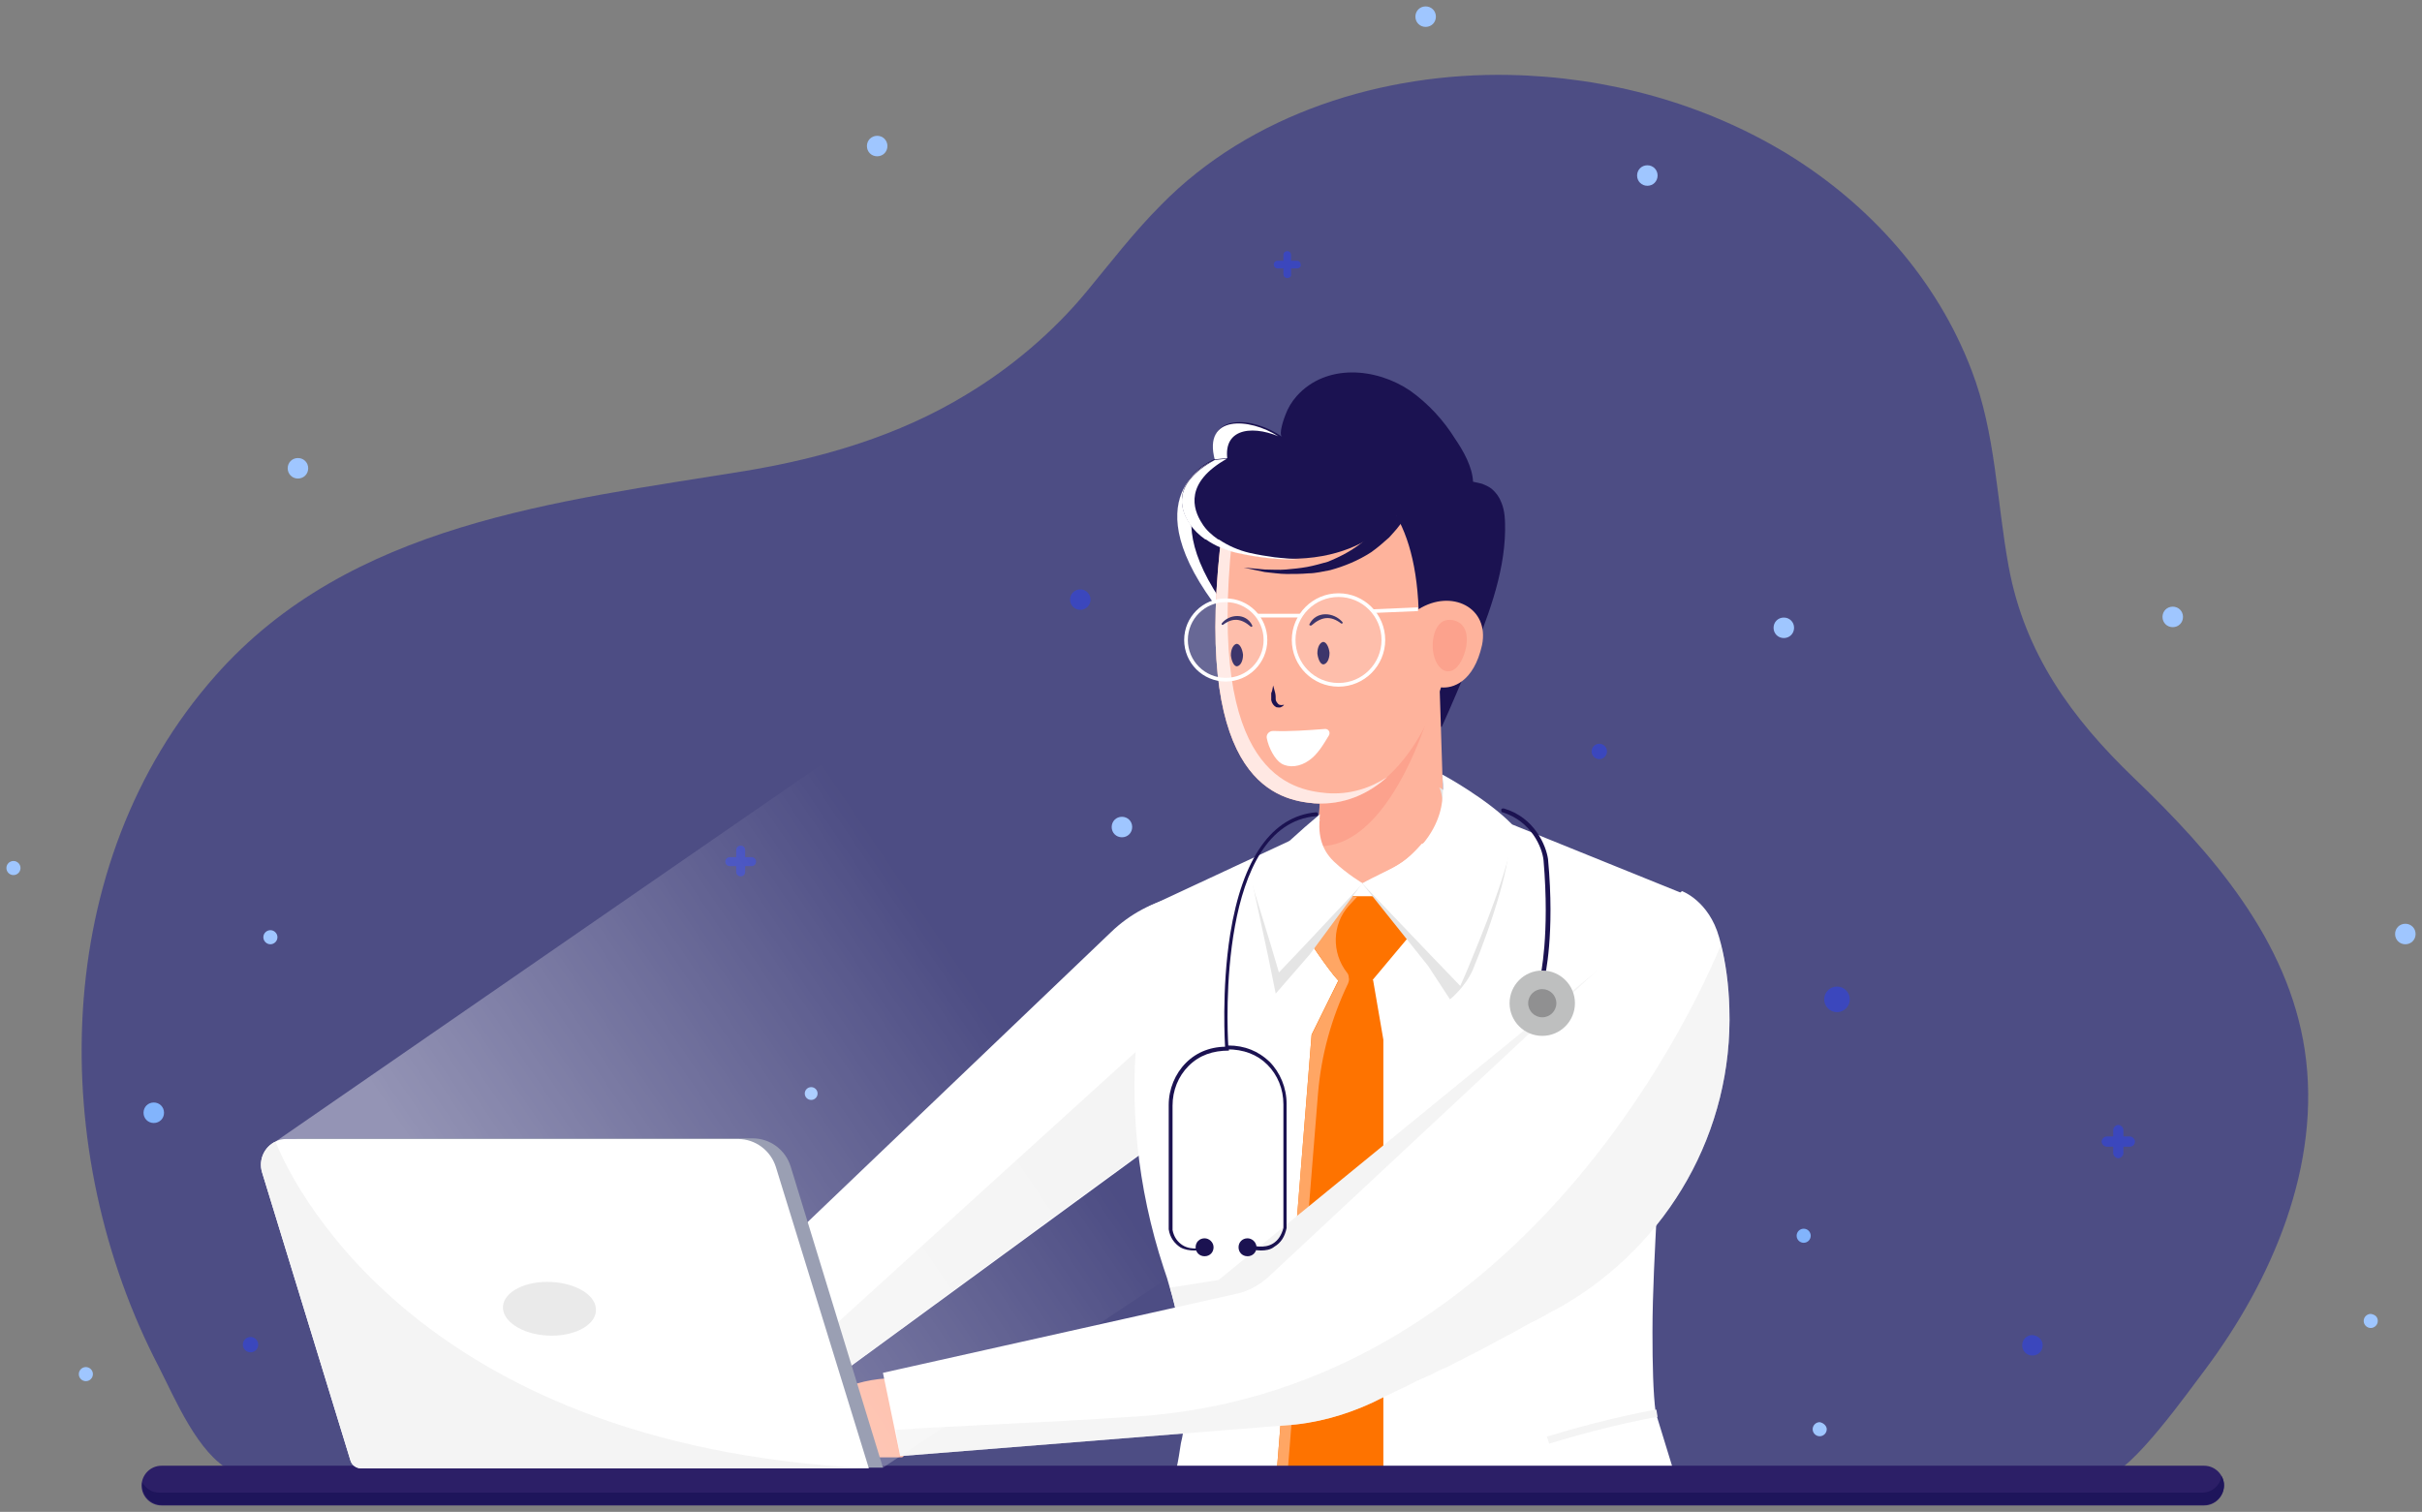 <?xml version="1.0" encoding="utf-8"?>
<!-- Generator: Adobe Illustrator 22.1.0, SVG Export Plug-In . SVG Version: 6.00 Build 0)  -->
<svg version="1.1" id="Capa_1" xmlns="http://www.w3.org/2000/svg" xmlns:xlink="http://www.w3.org/1999/xlink" x="0px" y="0px"
	 viewBox="0 0 378 236" style="enable-background:new 0 0 378 236;" xml:space="preserve">
<rect x="0" y="0" width="378" height="236" fill="#808080" stroke="none"/>
<style type="text/css">
	.st0{fill:#4D4D84;}
	.st1{fill:#FFFFFF;}
	.st2{fill:#F4F4F4;}
	.st3{fill:#1B1251;}
	.st4{fill:#FEB39C;}
	.st5{fill:#FCA28D;}
	.st6{fill:#FFE8E3;}
	.st7{fill:#1B1251;stroke:#1B1251;stroke-width:0.3;stroke-linecap:round;stroke-linejoin:round;}
	.st8{opacity:0.15;fill:#FFFFFF;}
	.st9{fill:none;stroke:#FFFFFF;stroke-width:0.576;stroke-miterlimit:10;}
	.st10{fill:#FE7300;}
	.st11{fill:#E5E5E5;}
	.st12{fill:#FFA664;}
	.st13{fill:#BEBFBF;}
	.st14{fill:#909091;}
	.st15{opacity:0.45;fill:#EAEAEA;}
	.st16{fill:none;stroke:#F4F4F4;stroke-width:1.152;stroke-miterlimit:10;}
	.st17{fill:#3B47BD;}
	.st18{fill:#9FC6FF;}
	.st19{fill:#82B4FC;}
	.st20{fill:#2C1F67;}
	.st21{fill:#1E155B;}
	.st22{fill:url(#SVGID_1_);}
	.st23{fill:#9A9FB3;}
	.st24{fill:#EAEAEA;}
</style>
<g>
	<path class="st0" d="M328.9,230.2c3.5,0,13.1-13.6,15.1-16.2c10.6-14.1,18.4-32.2,15.7-50.1c-2.6-17.2-14.5-30.8-26.6-42.4
		c-9.8-9.4-17.1-19.5-19.6-33c-1.9-10.3-2-20.8-5.8-30.7c-5.4-14.2-15.9-25.9-28.8-33.8c-13-7.9-28.1-12-43.3-12.3
		c-19.7-0.4-40.4,6-54.4,20.3c-4.2,4.2-7.8,8.9-11.6,13.5c-5.2,6.3-11.8,11.9-18.8,16.1c-10.5,6.4-22.4,9.9-34.4,11.9
		c-29.5,4.8-61.8,8.2-82.8,32c-25.9,29.3-26.3,74.3-8.8,107.9c2.5,4.9,6.1,13.6,11.3,16.2c3.3,1.7,9.3,0.4,12.9,0.4
		c12,0,24.1,0,36.1,0c45.5,0,91.1,0.1,136.6,0.1c33.7,0,67.4,0,101.2,0.1C325,230.2,327,230.2,328.9,230.2z"/>
	<g>
		<path class="st1" d="M196.2,137.3l-12.2,2.6c-4,0.8-7.7,2.8-10.6,5.6l-67.9,64.9l23,6l58.1-42.5L196.2,137.3z"/>
		<polygon class="st2" points="181.2,141.5 177.8,163.7 124.5,212.1 106.4,209.4 105.4,210.3 128.5,216.3 186.5,173.8 196.2,137.3 
					"/>
		<path class="st3" d="M225,113.5c1.5-3.3,3-6.9,4.4-10.2c2.6-6.5,5.4-13.4,5.5-20.5c0-1.5,0-3-0.6-4.4c-0.3-0.8-0.8-1.5-1.5-2.1
			c-0.4-0.3-0.8-0.5-1.3-0.7c-0.1-0.1-1.6-0.4-1.6-0.4c-0.1-2.3-1.5-4.8-2.8-6.7c-1.8-2.9-4.2-5.5-7-7.5c-5.3-3.6-13.1-4.3-17.7,0.8
			c-0.8,0.9-1.4,1.9-1.8,3c-0.2,0.5-1.1,3-0.5,3.4c-4.4-3.2-12.3-3.9-10.4,3.4c0,0-13,4.7-0.3,22.2C189.8,93.9,225,113.5,225,113.5z
			"/>
		<g>
			<path class="st1" d="M191.8,72.9c-1.6-6,3.4-6.6,7.7-4.8c-4.5-2.9-11.8-3.4-9.9,3.7c0,0-13,4.7-0.3,22.2c0.1,0,0.9,0.4,2.2,1.1
				C178.8,77.6,191.8,72.9,191.8,72.9z"/>
			<path class="st1" d="M191.5,95c7.8,4.2,33.3,18.5,33.3,18.5c0,0,0,0,0-0.1C217.3,109.3,192.6,95.4,191.5,95z"/>
		</g>
		<g>
			<path class="st3" d="M231.8,75.9c0,0.1,0,0.2,0,0.3c0,0,0.4,0.1,0.8,0.2C232.3,76.1,232.1,76,231.8,75.9z"/>
		</g>
		<polygon class="st4" points="204.7,142.5 225.8,142.5 224.7,107.9 206.4,119.6 205.7,129.2 		"/>
		<path class="st5" d="M205.6,132.1c12.4,0.4,18.5-24.3,18.5-24.3l-17.7,11.7L205.6,132.1z"/>
		<path class="st4" d="M224.9,107.3c0,0-5.4,19.1-19.8,18.1c-5.4-0.5-18.6-2.9-14.7-39.8c3.6-13,29.8-22,31,9.5
			c5.1-3.2,11.1-0.3,9.9,5.6C230,106.5,226.7,107.5,224.9,107.3z"/>
		<g>
			<path class="st6" d="M207,123.8c-5.4-0.5-18.6-2.9-14.7-39.8c0.7-2.7,2.4-5.2,4.7-7.2c-3.2,2.2-5.7,5.3-6.6,8.8
				c-3.9,36.9,9.3,39.3,14.7,39.8c4.7,0.3,8.5-1.5,11.4-4.1C213.9,123,210.7,124.1,207,123.8z"/>
		</g>
		<g>
			<g>
				<path class="st3" d="M198.7,107c0.1,0.4,0.2,0.7,0.3,1.1c0.1,0.4,0.1,0.7,0.1,1.1c0,0.2,0.2,0.5,0.4,0.7
					c0.2,0.2,0.6,0.2,0.9,0.1c-0.1,0.2-0.3,0.3-0.5,0.4c-0.2,0.1-0.5,0-0.7,0c-0.4-0.2-0.7-0.6-0.8-1.1c0-0.4,0-0.7,0-1.1
					C198.6,107.8,198.6,107.4,198.7,107z"/>
			</g>
			<path class="st3" d="M194,102.2c0,1-0.4,1.7-0.9,1.8s-0.9-0.8-1-1.7c0-1,0.4-1.7,0.9-1.8C193.5,100.5,193.9,101.3,194,102.2z"/>
			<path class="st3" d="M207.5,101.9c0,1-0.4,1.7-0.9,1.8s-0.9-0.8-1-1.7c0-1,0.4-1.7,0.9-1.8C207,100.2,207.4,101,207.5,101.9z"/>
			<g>
				<g>
					<path class="st1" d="M198.7,114.1c-0.6,0-1.1,0.5-1,1.1c0.3,1.6,1.3,3.4,2.3,4c1.2,0.7,2.9,0.5,4.3-0.5
						c1.3-0.9,2.2-2.4,3.1-3.9c0.3-0.5-0.1-1.1-0.7-1C204,114,201.3,114.2,198.7,114.1z"/>
				</g>
			</g>
			<path class="st7" d="M190.8,97.4c1.6-1.2,3-1,4.5,0.3l0,0C194.4,95.8,191.9,96,190.8,97.4"/>
			<path class="st7" d="M209.4,97.2c-1.7-1.3-3.2-1.1-4.8,0.3l-0.1,0C205.5,95.5,208.1,95.7,209.4,97.2"/>
		</g>
		<ellipse class="st8" cx="208.9" cy="99.9" rx="7" ry="7"/>
		<path class="st3" d="M189.6,71.7c-6.6,3.6-5.5,7.6-4,9.9c0.7,1,1.5,1.8,2.5,2.5c0,0,0,0,0.1,0c1.4,1,3.1,1.7,4.8,2.1
			c19.2,4.4,25.7-6.8,25.7-6.8l0.5-10.6"/>
		<path class="st1" d="M195,86.3c-1.7-0.4-3.3-1.1-4.8-2.1c0,0,0,0-0.1,0c-1-0.7-1.9-1.5-2.5-2.5c-1.5-2.3-2.7-6.4,3.9-10.1
			l-1.9,0.2c-6.6,3.6-5.5,7.6-4,9.9c0.7,1,1.5,1.8,2.5,2.5c0,0,0,0,0.1,0c1.4,1,3.1,1.7,4.8,2.1c3.6,0.8,6.8,1.1,9.6,1
			C200.2,87.2,197.7,86.9,195,86.3z"/>
		<ellipse class="st8" cx="191.3" cy="99.9" rx="6.2" ry="6.2"/>
		<ellipse class="st9" cx="208.9" cy="99.9" rx="7" ry="7"/>
		<ellipse class="st9" cx="191.3" cy="99.9" rx="6.2" ry="6.2"/>
		<line class="st9" x1="214.2" y1="95.4" x2="221.3" y2="95.1"/>
		<line class="st9" x1="203" y1="96.1" x2="196.2" y2="96.1"/>
		<path class="st1" d="M179.3,146.4l18.9,1l5.2,0.3l19.5,1l5.7,0.3l1.3,0.2l23.6,2.7l9.2-12.4l-26.7-10.8l-14.1,3
			c-3.3,3.8-5.1,4-9.3,6.3c0,0-2.4-1.4-4.5-3.4l-6.7-3.4l-22.1,10.3L179.3,146.4z"/>
		<path class="st1" d="M184.9,221.5c0.4-5.5,0-10.6-1-15.2c-0.4-1.8-0.8-3.5-1.3-5.2c-0.3-1.1-0.6-2.1-1-3.2
			c-4.1-12.5-5.5-25.7-3.9-38.8c1.1-9,2.1-17.2,2.1-17.2l72.8,7l7,0.7v24.2c0,0-0.5,6.6-1,15c-0.3,6-0.7,13-0.7,19.1
			c0,5.1,0.1,9.6,0.5,12.6l2.7,8.8h-77.5c0.3-1.3,0.5-2.7,0.7-4C184.6,224.1,184.8,222.8,184.9,221.5z"/>
		<path class="st10" d="M220.9,145l-6.7,8c0,0-3.4-1.7-5.4,0c-1.6-1.7-5-6.9-5-6.9l5.6-6.2h6.3L220.9,145z"/>
		<path class="st11" d="M212.6,137.9l10.3,12.9l3.4,5.2c0,0,2.4-1.9,3.6-4.7c2.7-6.5,6.4-17.6,5.4-20.5c-3.8-3.9-10.2-7.6-10.7-7.9
			c0.3,0.3,2,5.3-2.8,10.8C218.7,137.6,216.9,135.5,212.6,137.9z"/>
		<path class="st1" d="M212.6,137.9l10.3,10.8l5,5.2c0,0,0.9-1.9,2-4.7c2.7-6.5,7-17.7,6.1-20.5c-3.8-3.9-10.5-7.6-10.9-7.8
			c0,0.5,0.1,1,0.1,2.4c0,2-0.4,5.2-3.2,8.5C218.7,135.4,216.9,135.5,212.6,137.9z"/>
		<path class="st10" d="M215.9,229.2v-66.9l-1.6-9.3c-3.3-3.5-5.4,0-5.4,0l-4.2,8.5l-5.4,67.7H215.9z"/>
		<path class="st12" d="M210.2,151.8L210.2,151.8c-2.4-3.1-2.3-7.5,0.3-10.4l1.3-1.4h-2.3l-5.6,6.2c0,0,3.4,5.2,5,6.9c0,0,0,0,0,0
			c0,0,0,0,0,0l-4.2,8.5l-5.4,67.7h1.7l4.7-58.6c0.5-6,2.1-11.8,4.7-17.2h0c0.1-0.3,0.2-0.6,0.1-0.9
			C210.5,152.3,210.4,152,210.2,151.8z"/>
		<path class="st11" d="M195.5,138l2.4,11.2l1.2,5.9l5.3-6.1l8.2-11.1c0,0-2.2-0.7-4.3-2.6c-2.2-2.1-4-4.8-2.2-7.4
			C199.7,133.3,195.5,138,195.5,138z"/>
		<path class="st1" d="M195.2,137.3l3.1,10.1l1.3,4.4l3.9-4.1l9.2-9.8c0,0-2.4-1.4-4.5-3.4c-2.2-2.1-2.5-4.6-2.2-7.4
			C199.4,132.6,195.2,137.3,195.2,137.3z"/>
		<path class="st4" d="M140.8,227.5h-23.3c0,0,10.1-13.3,23.3-12.3C154,216.2,140.8,227.5,140.8,227.5z"/>
		<path class="st2" d="M258.7,188.8c-1.2,2.3-2.7,4.6-4.3,6.9c-13.6,10.3-53.5,25.5-53.5,25.5l-16,0.2c0.4-5.5,0-10.6-1-15.2
			c-0.4-1.8-0.8-3.5-1.3-5.2l7.6-1.2l62.4-51l8.6-7c0,0,1.8,3.5,3.1,9.3C266.4,159.8,267.1,173.6,258.7,188.8z"/>
		<path class="st1" d="M244.1,203.7c-0.4,0.2-0.7,0.4-1.1,0.6c-0.4,0.2-0.9,0.5-1.3,0.7c-1,0.6-2,1.1-3,1.6c-1,0.5-1.9,1.1-2.9,1.6
			c-1.6,0.8-3.1,1.7-4.7,2.5c-1,0.5-2.1,1.1-3.1,1.6c-0.4,0.2-0.8,0.4-1.2,0.6c-0.6,0.3-1.1,0.6-1.7,0.8c-0.6,0.3-1.2,0.6-1.8,0.9
			c-0.3,0.1-0.6,0.3-0.9,0.4l-0.7,0.3c-0.2,0.1-0.3,0.2-0.5,0.2c-0.3,0.2-0.6,0.3-0.9,0.5c-0.3,0.1-0.6,0.3-0.8,0.4
			c-0.4,0.2-0.9,0.4-1.3,0.6c-0.2,0.1-0.4,0.2-0.6,0.3c-0.4,0.2-0.8,0.4-1.3,0.6c-0.3,0.1-0.5,0.3-0.8,0.4c-0.4,0.2-0.8,0.4-1.2,0.6
			c-4.3,2-8.9,3.3-13.7,3.6l-60.1,4.8l-2.7-13l55-12.3c2-0.4,3.8-1.4,5.3-2.8l64.4-60.1c0,0,4.2,1.5,5.8,7.2
			c0.1,0.4,0.2,0.7,0.3,1.1c0.7,2.8,1.2,6.2,1.3,10C270.5,176.6,260.4,194.1,244.1,203.7z"/>
		<g>
			<path class="st3" d="M189.4,194.7c0,0.8-0.6,1.4-1.4,1.4c-0.8,0-1.4-0.6-1.4-1.4c0-0.8,0.6-1.4,1.4-1.4
				C188.7,193.3,189.4,193.9,189.4,194.7z"/>
			<path class="st3" d="M196.1,194.7c0,0.8-0.6,1.4-1.4,1.4c-0.8,0-1.4-0.6-1.4-1.4c0-0.8,0.6-1.4,1.4-1.4
				C195.4,193.3,196.1,193.9,196.1,194.7z"/>
			<g>
				<path class="st3" d="M186.4,195.2c-0.7,0-1.5-0.1-2.2-0.5c-0.9-0.6-1.6-1.5-1.8-2.8l0-19.4c0-2.5,1-4.9,2.7-6.6
					c1.7-1.7,4-2.6,6.7-2.5l0,0.6c-2.5,0-4.6,0.7-6.3,2.4c-1.6,1.6-2.5,3.8-2.5,6.2v19.4c0.2,1.1,0.8,1.9,1.6,2.4
					c1.5,0.9,3.3,0.3,3.3,0.3l0.2,0.5C188,195,187.3,195.2,186.4,195.2z"/>
			</g>
			<g>
				<path class="st3" d="M240.7,152.9C240.7,152.9,240.7,152.9,240.7,152.9c-0.2,0-0.3-0.2-0.3-0.4c0-0.1,1.5-6.5,0.5-18.2
					c-0.2-2-1.9-6.1-6.4-7.5c-0.2,0-0.2-0.2-0.2-0.4c0-0.2,0.2-0.2,0.4-0.2c4.8,1.4,6.6,5.8,6.9,7.9c1.1,11.8-0.5,18.4-0.5,18.4
					C241,152.8,240.8,152.9,240.7,152.9z"/>
			</g>
			<g>
				<path class="st3" d="M196.8,195.2c-0.9,0-1.5-0.2-1.6-0.2c-0.2,0-0.2-0.2-0.2-0.4c0-0.2,0.2-0.2,0.4-0.2c0,0,1.9,0.6,3.3-0.3
					c0.8-0.5,1.3-1.3,1.6-2.4l0-19.3c0-2.4-0.9-4.6-2.5-6.2c-1.6-1.6-3.7-2.4-6.3-2.4l-0.3,0l0-0.3c0-0.1-0.6-8.9,0.8-17.7
					c1.9-11.8,6.5-18.4,13.4-19c0.2,0,0.3,0.1,0.3,0.3c0,0.2-0.1,0.3-0.3,0.3c-15.3,1.3-13.9,32.6-13.7,35.8c2.6,0,4.7,0.9,6.4,2.5
					c1.7,1.7,2.7,4.1,2.7,6.6v19.4c-0.3,1.4-0.9,2.3-1.9,2.9C198.3,195.1,197.5,195.2,196.8,195.2z"/>
			</g>
			<ellipse class="st13" cx="240.7" cy="156.6" rx="5.1" ry="5.1"/>
			<ellipse class="st14" cx="240.7" cy="156.6" rx="2.2" ry="2.2"/>
		</g>
		<g>
			<path class="st3" d="M219.1,81c-0.7,1.2-1.5,2-2.3,2.9c-0.9,0.8-1.8,1.6-2.8,2.3c-2,1.3-4.2,2.2-6.4,2.8
				c-1.1,0.2-2.3,0.5-3.4,0.5c-1.1,0.1-2.3,0.1-3.4,0.1c-1.1,0-2.3-0.2-3.4-0.3l-3.3-0.7l3.3,0.3c1.1,0,2.2,0.1,3.3,0
				c1.1-0.1,2.2-0.2,3.3-0.4c1.1-0.2,2.1-0.5,3.2-0.8c2-0.8,3.9-1.8,5.6-3.2c0.8-0.7,1.5-1.4,2.2-2.2c0.6-0.8,1.3-1.7,1.6-2.5
				L219.1,81z"/>
		</g>
		<path class="st15" d="M244.1,203.7c-0.4,0.2-0.7,0.4-1.1,0.6c-0.4,0.2-0.9,0.5-1.3,0.7c-1,0.6-2,1.1-3,1.6c-1,0.5-1.9,1.1-2.9,1.6
			c-1.6,0.8-3.1,1.7-4.7,2.5c-1,0.5-2.1,1.1-3.1,1.6c-0.4,0.2-0.8,0.4-1.2,0.6c-0.6,0.3-1.1,0.6-1.7,0.8c-0.6,0.3-1.2,0.6-1.8,0.9
			c-0.3,0.1-0.6,0.3-0.9,0.4l-0.7,0.3c-0.2,0.1-0.3,0.2-0.5,0.2c-0.3,0.2-0.6,0.3-0.9,0.5c-0.3,0.1-0.6,0.3-0.8,0.4
			c-0.4,0.2-0.9,0.4-1.3,0.6c-0.2,0.1-0.4,0.2-0.6,0.3c-0.4,0.2-0.8,0.4-1.3,0.6c-0.3,0.1-0.5,0.3-0.8,0.4c-0.4,0.2-0.8,0.4-1.2,0.6
			c-4.3,2-8.9,3.3-13.7,3.6l-60.1,4.8l-0.7-4.1c8.5-0.6,21.2-1,37.8-2.1c55.1-3.8,83.1-54.8,91-73.6c0.7,2.8,1.2,6.2,1.3,10
			C270.5,176.6,260.4,194.1,244.1,203.7z"/>
		<path class="st16" d="M258.6,220.6c0,0-7.2,1.2-17,4.2"/>
		<path class="st5" d="M228.9,100.3c0,0.4-0.1,0.8-0.2,1.2c-0.3,1.2-1.2,3.3-2.7,3.3c-1.3,0-2.4-1.8-2.4-4c0-1.2,0.3-2.8,1.3-3.6
			c0.8-0.7,2.2-0.5,3,0.1C228.8,98,229,99.2,228.9,100.3z"/>
	</g>
	<g>
		<circle class="st17" cx="168.6" cy="93.6" r="1.6"/>
		<circle class="st17" cx="39.1" cy="209.9" r="1.2"/>
		<path class="st17" d="M288.7,156c0,1.1-0.9,2-2,2c-1.1,0-2-0.9-2-2c0-1.1,0.9-2,2-2C287.8,154,288.7,154.9,288.7,156z"/>
		<circle class="st17" cx="249.6" cy="117.3" r="1.2"/>
		<path class="st18" d="M43.3,146.3c0,0.6-0.5,1.1-1.1,1.1c-0.6,0-1.1-0.5-1.1-1.1c0-0.6,0.5-1.1,1.1-1.1
			C42.8,145.2,43.3,145.7,43.3,146.3z"/>
		<circle class="st18" cx="2.1" cy="135.5" r="1.1"/>
		<circle class="st18" cx="13.4" cy="214.5" r="1.1"/>
		<path class="st18" d="M371.1,206.2c0,0.6-0.5,1.1-1.1,1.1c-0.6,0-1.1-0.5-1.1-1.1c0-0.6,0.5-1.1,1.1-1.1
			C370.7,205.2,371.1,205.6,371.1,206.2z"/>
		<circle class="st19" cx="281.5" cy="192.9" r="1.1"/>
		<path class="st17" d="M318.8,210c0,0.9-0.7,1.6-1.6,1.6c-0.9,0-1.6-0.7-1.6-1.6c0-0.9,0.7-1.6,1.6-1.6
			C318.1,208.5,318.8,209.1,318.8,210z"/>
		<path class="st18" d="M280,98c0,0.9-0.7,1.6-1.6,1.6s-1.6-0.7-1.6-1.6c0-0.9,0.7-1.6,1.6-1.6S280,97.1,280,98z"/>
		<path class="st18" d="M285.1,223.1c0,0.6-0.5,1.1-1.1,1.1c-0.6,0-1.1-0.5-1.1-1.1c0-0.6,0.5-1.1,1.1-1.1
			C284.6,222.1,285.1,222.6,285.1,223.1z"/>
		<path class="st18" d="M258.7,27.4c0,0.9-0.7,1.6-1.6,1.6c-0.9,0-1.6-0.7-1.6-1.6c0-0.9,0.7-1.6,1.6-1.6
			C258,25.8,258.7,26.5,258.7,27.4z"/>
		<path class="st18" d="M176.7,129.1c0,0.9-0.7,1.6-1.6,1.6c-0.9,0-1.6-0.7-1.6-1.6s0.7-1.6,1.6-1.6
			C176,127.5,176.7,128.2,176.7,129.1z"/>
		<path class="st18" d="M340.7,96.3c0,0.9-0.7,1.6-1.6,1.6c-0.9,0-1.6-0.7-1.6-1.6c0-0.9,0.7-1.6,1.6-1.6
			C340,94.7,340.7,95.4,340.7,96.3z"/>
		<path class="st18" d="M224.1,2.6c0,0.9-0.7,1.6-1.6,1.6s-1.6-0.7-1.6-1.6s0.7-1.6,1.6-1.6S224.1,1.7,224.1,2.6z"/>
		<path class="st18" d="M377,145.8c0,0.9-0.7,1.6-1.6,1.6s-1.6-0.7-1.6-1.6s0.7-1.6,1.6-1.6S377,144.9,377,145.8z"/>
		<path class="st18" d="M138.5,22.8c0,0.9-0.7,1.6-1.6,1.6c-0.9,0-1.6-0.7-1.6-1.6s0.7-1.6,1.6-1.6
			C137.8,21.2,138.5,21.9,138.5,22.8z"/>
		<path class="st18" d="M48.1,73.1c0,0.9-0.7,1.6-1.6,1.6s-1.6-0.7-1.6-1.6c0-0.9,0.7-1.6,1.6-1.6S48.1,72.2,48.1,73.1z"/>
		<circle class="st18" cx="126.6" cy="170.7" r="1"/>
		<path class="st19" d="M25.6,173.7c0,0.9-0.7,1.6-1.6,1.6c-0.9,0-1.6-0.7-1.6-1.6c0-0.9,0.7-1.6,1.6-1.6
			C24.9,172.1,25.6,172.8,25.6,173.7z"/>
		<g>
			<g>
				<path class="st17" d="M115.6,136.8c-0.4,0-0.7-0.3-0.7-0.7v-3.4c0-0.4,0.3-0.7,0.7-0.7s0.7,0.3,0.7,0.7v3.4
					C116.3,136.5,116,136.8,115.6,136.8z"/>
			</g>
			<g>
				<path class="st17" d="M117.3,135.2h-3.4c-0.4,0-0.7-0.3-0.7-0.7s0.3-0.7,0.7-0.7h3.4c0.4,0,0.7,0.3,0.7,0.7
					S117.7,135.2,117.3,135.2z"/>
			</g>
		</g>
		<g>
			<g>
				<path class="st17" d="M330.6,180.8c-0.4,0-0.8-0.4-0.8-0.8v-3.6c0-0.4,0.4-0.8,0.8-0.8s0.8,0.4,0.8,0.8v3.6
					C331.4,180.4,331,180.8,330.6,180.8z"/>
			</g>
			<g>
				<path class="st17" d="M332.4,179h-3.6c-0.4,0-0.8-0.4-0.8-0.8c0-0.4,0.4-0.8,0.8-0.8h3.6c0.4,0,0.8,0.4,0.8,0.8
					C333.2,178.6,332.9,179,332.4,179z"/>
			</g>
		</g>
		<g>
			<g>
				<path class="st17" d="M200.9,43.4c-0.4,0-0.6-0.3-0.6-0.6v-3c0-0.4,0.3-0.6,0.6-0.6c0.4,0,0.6,0.3,0.6,0.6v3
					C201.6,43.1,201.3,43.4,200.9,43.4z"/>
			</g>
			<g>
				<path class="st17" d="M202.4,41.9h-3c-0.4,0-0.6-0.3-0.6-0.6c0-0.4,0.3-0.6,0.6-0.6h3c0.4,0,0.6,0.3,0.6,0.6
					C203.1,41.6,202.8,41.9,202.4,41.9z"/>
			</g>
		</g>
	</g>
	<g>
		<path class="st20" d="M344,235H25.2c-1.7,0-3.1-1.4-3.1-3.1l0,0c0-1.7,1.4-3.1,3.1-3.1H344c1.7,0,3.1,1.4,3.1,3.1l0,0
			C347.1,233.6,345.7,235,344,235z"/>
		<path class="st21" d="M346.7,230.4c-0.2,1.5-1.5,2.6-3,2.6H24.9c-1.2,0-2.1-0.6-2.7-1.6c0,0.1,0,0.3,0,0.4c0,1.7,1.4,3.1,3.1,3.1
			H344c1.7,0,3.1-1.4,3.1-3.1C347.1,231.4,347,230.9,346.7,230.4z"/>
	</g>
	<g>
		<g>
			<linearGradient id="SVGID_1_" gradientUnits="userSpaceOnUse" x1="83.249" y1="208.196" x2="155.647" y2="159.127">
				<stop  offset="0" style="stop-color:#FFFFFF;stop-opacity:0.4"/>
				<stop  offset="1" style="stop-color:#FFFFFF;stop-opacity:0"/>
			</linearGradient>
			<polyline class="st22" points="43,178.2 187.2,78.6 235.6,164 137.8,229.1 			"/>
			<g>
				<path class="st23" d="M57.3,229.1h80.5l-14.4-47c-0.8-2.6-3.2-4.4-5.9-4.4H46.9c-2.7,0-4.6,2.6-3.8,5.2L57.3,229.1z"/>
				<path class="st1" d="M135.6,229.2H56.3c-0.7,0-1.4-0.5-1.6-1.2l-13.8-45c-0.6-2,0.4-4,2.1-4.8c0.5-0.3,1.1-0.4,1.7-0.4h70.5
					c2.7,0,5.1,1.8,5.9,4.4L135.6,229.2z"/>
			</g>
			<g>
				<path class="st24" d="M93,204.3c0.2,2.3-2.9,4.2-6.9,4.2c-4,0-7.4-1.9-7.6-4.2c-0.2-2.3,2.9-4.2,6.9-4.2
					C89.5,200.1,92.9,202,93,204.3z"/>
			</g>
			<path class="st2" d="M135.6,229.2H56.3c-0.7,0-1.4-0.5-1.6-1.2l-13.8-45c-0.6-2,0.4-4,2.1-4.8C44.8,182.8,63.5,225.7,135.6,229.2
				z"/>
		</g>
	</g>
</g>
</svg>
